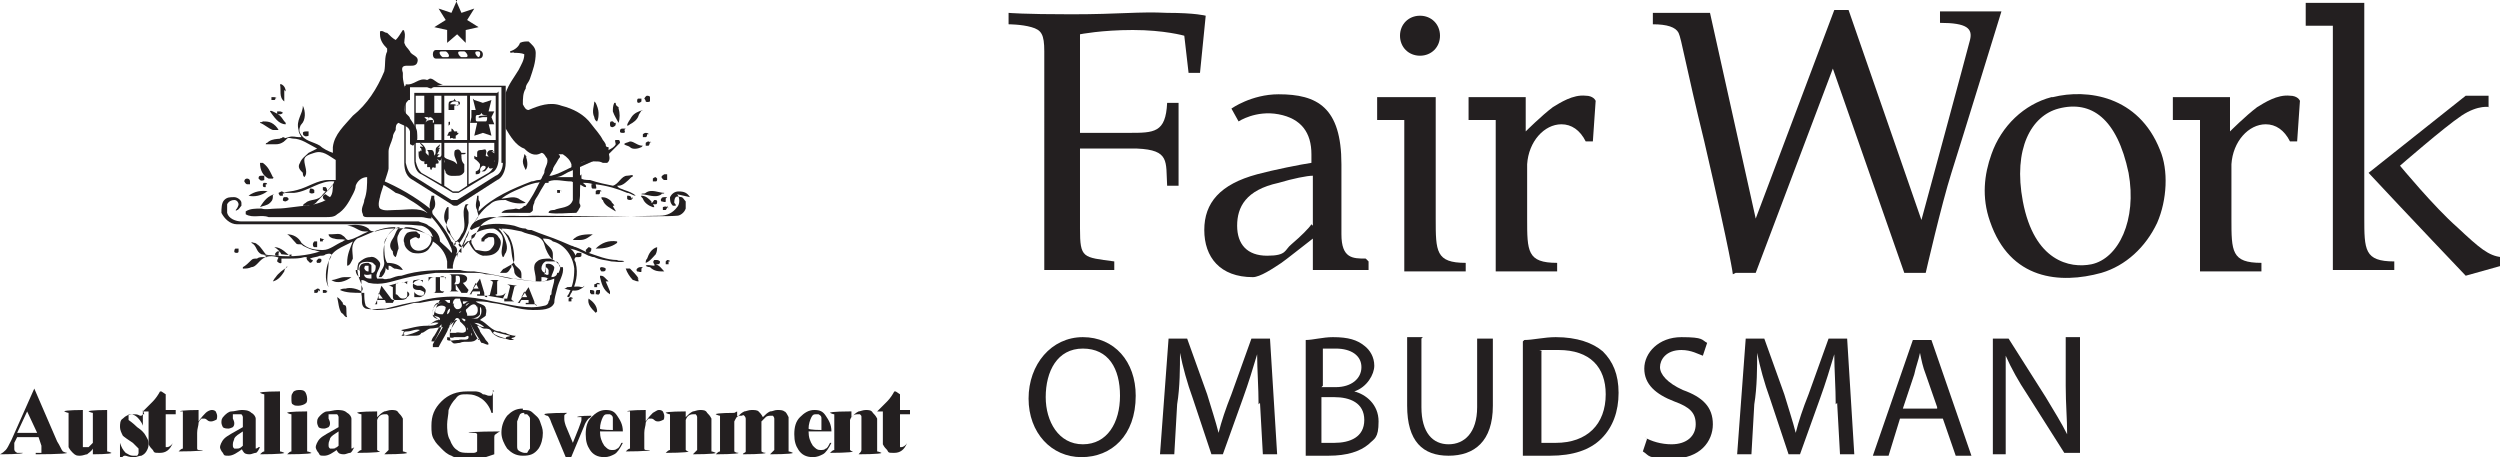 <svg xmlns="http://www.w3.org/2000/svg" id="Layer_1" data-name="Layer 1" viewBox="0 0 175 32"><defs><style>      .cls-1 {        fill: #231f20;        stroke-width: 0px;      }    </style></defs><path class="cls-1" d="M2.6,30.3l-.7-1.5-.7,1.5h1.4ZM2.8,30.6h-1.6l-.2.4c0,.1,0,.3,0,.4s0,.2.2.3c0,0,.2,0,.4,0h0c0,.1-1.5.1-1.5.1H0c.2-.1.3-.2.4-.3.1-.1.2-.3.4-.7l1.6-3.6h0l1.6,3.7c.2.3.3.6.4.7,0,0,.2.1.3.1h0c0,.1-2.2.1-2.2.1h0c0-.1,0-.1,0-.1.2,0,.3,0,.4,0,0,0,0,0,0-.2s0,0,0-.1c0,0,0-.1,0-.2l-.2-.6h0Z"></path><path class="cls-1" d="M7.5,28.8v2.4c0,.2,0,.4,0,.4,0,0,.1,0,.3.1h0c0,.1-1.3.1-1.3.1v-.4c-.1.2-.3.3-.4.4-.1,0-.3.1-.5.1s-.3,0-.5-.2c-.1-.1-.2-.2-.3-.4,0-.1,0-.4,0-.8v-1.2c0-.2,0-.4,0-.4s-.1,0-.3-.1h0c0-.1,1.3-.1,1.3-.1v2.1c0,.2,0,.4,0,.4s0,.1,0,.1c0,0,0,0,.2,0s.2,0,.2,0c0,0,.2-.2.3-.3v-1.7c0-.2,0-.4,0-.4,0,0-.1,0-.3-.1h0c0-.1,1.3-.1,1.3-.1h0Z"></path><path class="cls-1" d="M10,28.7v1.1c0,0,0,0,0,0-.1-.3-.3-.5-.4-.6-.1-.1-.3-.2-.4-.2s-.2,0-.2,0,0,.1,0,.2,0,.1,0,.2c0,0,.3.2.6.5.3.2.5.4.6.6.1.2.2.3.2.5s0,.3-.1.5-.2.3-.4.4c-.2,0-.3.1-.5.1s-.3,0-.6-.1c0,0-.1,0-.1,0,0,0-.1,0-.2.2h-.1v-1.1c0,0,0,0,0,0,.1.3.2.5.4.7.2.1.3.2.5.2s.2,0,.3,0c0,0,.1-.1.1-.2s0-.2,0-.3c0,0-.2-.2-.4-.4-.3-.2-.6-.4-.7-.5-.1-.2-.2-.4-.2-.6s0-.5.2-.6c.2-.2.4-.3.7-.3s.3,0,.5.1c0,0,.1,0,.1,0s0,0,0,0c0,0,0,0,.1-.1h.1Z"></path><path class="cls-1" d="M11.6,27.6v1.1h.7v.3h-.7v1.9c0,.2,0,.3,0,.3,0,0,0,0,0,.1,0,0,0,0,.1,0,.1,0,.3-.1.4-.3h0c-.2.5-.5.7-.9.7s-.4,0-.5-.2c-.1-.1-.2-.2-.3-.4,0,0,0-.3,0-.6v-1.7h-.4c.3-.3.5-.5.7-.7.2-.2.4-.5.5-.7h.1,0Z"></path><path class="cls-1" d="M13.9,28.8v.7c.2-.3.4-.5.5-.6s.3-.2.4-.2.2,0,.3.1c0,0,.1.2.1.3,0,.1,0,.3-.1.3,0,0-.2.1-.3.1s-.2,0-.3-.1c0,0-.1-.1-.2-.1,0,0,0,0,0,0,0,0-.1,0-.2,0,0,0-.2.2-.2.3,0,.2-.1.4-.1.7v.9c0,.1,0,.2,0,.2,0,0,0,.1.1.1,0,0,.1,0,.3,0h0c0,.1-1.7.1-1.7.1h0c.1-.1.2-.2.3-.2,0,0,0-.2,0-.5v-1.7c0-.2,0-.3,0-.3,0,0,0-.1,0-.1s-.1,0-.2,0h0c0-.1,1.3-.1,1.3-.1h0Z"></path><path class="cls-1" d="M17,31.2v-1c-.3.2-.5.3-.6.5,0,.1-.1.2-.1.4s0,.2.1.3c0,0,.1,0,.2,0s.2,0,.4-.2ZM17,31.4c-.4.3-.7.5-1,.5s-.3,0-.4-.2c-.1-.1-.2-.3-.2-.4s.1-.4.3-.6c.2-.2.6-.4,1.3-.8v-.3c0-.2,0-.4,0-.4,0,0,0-.1-.1-.2,0,0-.1,0-.2,0-.1,0-.3,0-.4,0,0,0,0,0,0,.1s0,.1,0,.2c0,0,.1.2.1.3,0,.1,0,.2-.1.3,0,0-.2.1-.3.1s-.3,0-.4-.1c0,0-.1-.2-.1-.3,0-.2,0-.3.2-.5.1-.1.3-.3.5-.3.2,0,.5-.1.7-.1s.5,0,.7.2c.2.1.3.3.3.4,0,0,0,.3,0,.6v1.2c0,.1,0,.2,0,.3,0,0,0,0,0,0,0,0,0,0,0,0,0,0,.1,0,.2-.1h.1c-.1.2-.2.4-.3.4-.1,0-.3.1-.4.1s-.3,0-.4-.1c0,0-.2-.2-.2-.4h0Z"></path><path class="cls-1" d="M19.6,27.4v3.8c0,.2,0,.4,0,.4,0,0,.1,0,.3.1h0c0,.1-1.7.1-1.7.1h0c.1-.1.2-.2.3-.2,0,0,0-.2,0-.4v-3.2c0-.2,0-.4,0-.4,0,0-.1,0-.3-.1h0c0-.1,1.3-.1,1.3-.1h0Z"></path><path class="cls-1" d="M21.5,28.8v2.4c0,.2,0,.4,0,.4,0,0,.1,0,.3.1h0c0,.1-1.7.1-1.7.1h0c.1-.1.2-.2.3-.2,0,0,0-.2,0-.4v-1.8c0-.2,0-.4,0-.4,0,0-.1,0-.3-.1h0c0-.1,1.3-.1,1.3-.1h0ZM21,27.3c.1,0,.3,0,.4.2,0,0,.1.2.1.4s0,.3-.2.4c0,0-.2.1-.4.1s-.3,0-.4-.1c-.1,0-.1-.2-.1-.4s0-.3.1-.4c0-.1.2-.2.4-.2h0Z"></path><path class="cls-1" d="M23.7,31.2v-1c-.3.2-.5.3-.6.5,0,.1-.1.2-.1.4s0,.2.1.3c0,0,.1,0,.2,0s.2,0,.4-.2h0ZM23.7,31.4c-.4.3-.7.5-1,.5s-.3,0-.4-.2c-.1-.1-.2-.3-.2-.4s.1-.4.3-.6c.2-.2.6-.4,1.3-.8v-.3c0-.2,0-.4,0-.4,0,0,0-.1-.1-.2,0,0-.1,0-.2,0-.1,0-.3,0-.4,0,0,0,0,0,0,.1s0,.1,0,.2c0,0,.1.2.1.3s0,.2-.1.3c0,0-.2.1-.3.1s-.3,0-.4-.1c0,0-.1-.2-.1-.3,0-.2,0-.3.2-.5.1-.1.3-.3.5-.3.2,0,.5-.1.7-.1s.5,0,.7.2c.2.1.3.3.3.4,0,0,0,.3,0,.6v1.2c0,.1,0,.2,0,.3,0,0,0,0,0,0,0,0,0,0,0,0,0,0,.1,0,.2-.1h0c-.1.2-.2.4-.3.4-.1,0-.3.1-.4.1s-.3,0-.4-.1c0,0-.2-.2-.2-.4h0Z"></path><path class="cls-1" d="M26.4,28.8v.4c.2-.2.3-.3.5-.4.1,0,.3-.1.5-.1s.4,0,.5.2c.1.1.2.2.3.4,0,.1,0,.4,0,.7v1.2c0,.2,0,.4,0,.4,0,0,.1,0,.3.1h0c0,.1-1.6.1-1.6.1h0c.1-.1.2-.2.3-.3,0,0,0-.2,0-.4v-1.4c0-.3,0-.4,0-.5s0-.1-.1-.2c0,0,0,0-.2,0-.2,0-.4.1-.5.4v1.7c0,.2,0,.4,0,.4,0,0,.1.1.2.1h0c0,.1-1.6.1-1.6.1h0c.1-.1.2-.2.3-.2,0,0,0-.2,0-.4v-1.7c0-.2,0-.4,0-.4,0,0-.1,0-.3-.1h0c0-.1,1.3-.1,1.3-.1h0Z"></path><path class="cls-1" d="M34.5,27.3v1.6h-.1c-.1-.4-.4-.8-.7-1-.3-.2-.6-.3-1-.3s-.6,0-.8.3c-.2.2-.4.5-.5.8,0,.3-.1.7-.1,1s0,.8.2,1.1c.1.3.3.6.5.7.2.2.5.2.8.2s.2,0,.3,0,.2,0,.3-.1v-.9c0-.2,0-.3,0-.3,0,0,0-.1-.2-.1,0,0-.2,0-.3,0h-.1c0-.1,2.2-.1,2.2-.1h0c-.2.1-.3.2-.3.2,0,0-.1,0-.1.2,0,0,0,.1,0,.3v.9c-.3.1-.6.2-.9.3-.3,0-.6,0-1,0s-.8,0-1.1-.2c-.3-.1-.5-.3-.7-.5-.2-.2-.4-.4-.5-.6-.2-.3-.2-.6-.2-1,0-.7.2-1.2.7-1.7.5-.5,1.1-.7,1.8-.7s.4,0,.6,0c0,0,.3,0,.5.2.2,0,.3.1.4.1,0,0,.1,0,.2,0,0,0,.1-.1.1-.3h.1,0Z"></path><path class="cls-1" d="M36.7,28.9c-.1,0-.2,0-.3.1,0,0-.1.2-.2.5,0,.2,0,.6,0,1s0,.5,0,.7c0,.2,0,.3.2.4,0,0,.2.1.3.1s.2,0,.2,0c0,0,.1-.2.2-.3,0-.2,0-.6,0-1.3s0-.6,0-.8c0-.1-.1-.2-.2-.3,0,0-.1,0-.2,0ZM36.6,28.7c.3,0,.5,0,.7.2s.4.3.5.6c.1.3.2.5.2.8,0,.4-.1.8-.3,1.1-.3.4-.6.5-1.1.5s-.8-.2-1.1-.5c-.2-.3-.4-.7-.4-1.1s.1-.8.4-1.2c.3-.3.6-.5,1.1-.5h0Z"></path><path class="cls-1" d="M39.6,32l-1-2.4c-.1-.3-.2-.5-.3-.5,0,0-.1,0-.2-.1h0c0-.1,1.6-.1,1.6-.1h0c-.1.1-.2.1-.2.2,0,0,0,.1,0,.2s0,.2.1.5l.5,1.2.4-1c.1-.3.2-.5.2-.6s0-.1,0-.2c0,0-.1,0-.3,0h0c0-.1,1-.1,1-.1h0c0,.1-.2.2-.2.2s-.2.2-.3.5l-1,2.4s-.2,0-.2,0Z"></path><path class="cls-1" d="M42.9,30c0-.4,0-.6,0-.7,0-.1,0-.2-.2-.3,0,0-.1,0-.2,0-.1,0-.2,0-.3.2-.1.2-.2.5-.2.8h0c0,.1.9.1.9.1h0ZM43.7,30.2h-1.7c0,.4.1.7.3,1,.2.2.3.3.5.3s.3,0,.4-.1c.1,0,.2-.2.3-.4h.1c-.2.4-.4.7-.6.8-.2.1-.4.2-.7.2-.5,0-.8-.2-1-.5-.2-.3-.3-.6-.3-1.1s.1-.9.4-1.2c.3-.3.6-.5,1-.5s.6.1.8.4c.2.3.4.6.4,1.1h0Z"></path><path class="cls-1" d="M45.2,28.8v.7c.2-.3.4-.5.5-.6.2-.1.3-.2.4-.2s.2,0,.3.1c0,0,.1.2.1.3s0,.3-.1.3c0,0-.2.1-.3.1s-.2,0-.3-.1c0,0-.1-.1-.2-.1,0,0,0,0,0,0,0,0-.1,0-.2,0,0,0-.2.2-.2.3,0,.2-.1.4-.1.7v.9c0,.1,0,.2,0,.2,0,0,0,.1.1.1,0,0,.1,0,.3,0h0c0,.1-1.7.1-1.7.1h0c.1-.1.2-.2.3-.2,0,0,0-.2,0-.5v-1.7c0-.2,0-.3,0-.3,0,0,0-.1,0-.1,0,0-.1,0-.2,0h0c0-.1,1.3-.1,1.3-.1h0Z"></path><path class="cls-1" d="M48,28.8v.4c.2-.2.3-.3.5-.4.1,0,.3-.1.5-.1s.4,0,.5.2c.1.1.2.2.3.4,0,.1,0,.4,0,.7v1.2c0,.2,0,.4,0,.4,0,0,.1,0,.3.1h0c0,.1-1.6.1-1.6.1h0c.1-.1.2-.2.3-.3,0,0,0-.2,0-.4v-1.4c0-.3,0-.4,0-.5,0,0,0-.1-.1-.2,0,0,0,0-.2,0-.2,0-.4.1-.5.4v1.7c0,.2,0,.4,0,.4,0,0,.1.1.2.1h0c0,.1-1.6.1-1.6.1h0c.1-.1.2-.2.3-.2,0,0,0-.2,0-.4v-1.7c0-.2,0-.4,0-.4,0,0-.1,0-.3-.1h0c0-.1,1.3-.1,1.3-.1h0Z"></path><path class="cls-1" d="M51.6,28.8v.4c.2-.2.3-.3.5-.4.1,0,.3-.1.5-.1s.4,0,.5.1.2.2.3.4c.2-.2.3-.3.5-.4.2,0,.3-.1.5-.1s.4,0,.5.1c.1,0,.2.2.3.4,0,.1,0,.4,0,.7v1.3c0,.2,0,.4,0,.4,0,0,.1,0,.3.1h0c0,.1-1.6.1-1.6.1h0c.1-.1.2-.2.3-.3,0,0,0-.2,0-.4v-1.3c0-.3,0-.5,0-.5,0,0,0-.1-.1-.2,0,0-.1,0-.2,0,0,0-.2,0-.3.1,0,0-.2.2-.3.3v1.7c0,.2,0,.4,0,.4,0,0,.1.1.3.1h0c0,.1-1.6.1-1.6.1h0c0-.1.2-.1.2-.2,0,0,0,0,0-.1,0,0,0-.2,0-.4v-1.3c0-.3,0-.5,0-.5s0-.1-.1-.2-.1,0-.2,0c0,0-.2,0-.2,0-.1,0-.2.2-.3.4v1.7c0,.2,0,.4,0,.4,0,0,.1.1.3.1h0c0,.1-1.6.1-1.6.1h0c.1-.1.2-.2.3-.2,0,0,0-.2,0-.4v-1.7c0-.2,0-.4,0-.4s-.1,0-.3-.1h0c0-.1,1.3-.1,1.3-.1h0Z"></path><path class="cls-1" d="M57.5,30c0-.4,0-.6,0-.7,0-.1,0-.2-.2-.3,0,0-.1,0-.2,0-.1,0-.2,0-.3.2-.1.2-.2.5-.2.8h0c0,.1.9.1.9.1h0ZM58.3,30.2h-1.7c0,.4.1.7.3,1,.2.2.3.3.5.3s.3,0,.4-.1c.1,0,.2-.2.3-.4h.1c-.2.4-.4.7-.6.8-.2.1-.4.2-.7.2-.5,0-.8-.2-1-.5-.2-.3-.3-.6-.3-1.1s.1-.9.4-1.2c.3-.3.6-.5,1-.5s.6.1.8.4c.2.3.4.6.4,1.1h0Z"></path><path class="cls-1" d="M59.6,28.8v.4c.2-.2.3-.3.5-.4.1,0,.3-.1.5-.1s.4,0,.5.2c.1.1.2.2.3.4,0,.1,0,.4,0,.7v1.2c0,.2,0,.4,0,.4,0,0,.1,0,.3.1h0c0,.1-1.6.1-1.6.1h0c.1-.1.2-.2.2-.3,0,0,0-.2,0-.4v-1.4c0-.3,0-.4,0-.5s0-.1-.1-.2c0,0,0,0-.2,0-.2,0-.4.1-.5.4v1.7c0,.2,0,.4,0,.4,0,0,.1.1.2.1h0c0,.1-1.6.1-1.6.1h0c.1-.1.2-.2.3-.2,0,0,0-.2,0-.4v-1.7c0-.2,0-.4,0-.4,0,0-.1,0-.3-.1h0c0-.1,1.3-.1,1.3-.1h0Z"></path><path class="cls-1" d="M63,27.6v1.1h.7v.3h-.7v1.9c0,.2,0,.3,0,.3,0,0,0,0,0,.1,0,0,0,0,.1,0,.1,0,.3-.1.4-.3h0c-.2.5-.5.7-.9.7s-.4,0-.5-.2c-.1-.1-.2-.2-.3-.4,0,0,0-.3,0-.6v-1.7h-.4c.3-.3.5-.5.7-.7s.4-.5.5-.7h.1Z"></path><path class="cls-1" d="M32.9,9.8v-3.1h1.8v3.1h-1.8ZM34.6,11.3c0,.3-.1.6-.4.8l-1.4.8v-2.9h1.8v1.3h0ZM31.1,9.8v-3.1h1.6v3.1h-1.6ZM32.7,13l-.6.4h0s-.1,0-.2,0-.1,0-.2,0l-.6-.4v-3h1.6v3h0ZM30.4,9.8v-1.1h.5v1.1h-.5ZM30.9,12.9l-1.4-.8c-.2-.2-.3-.4-.4-.8v-1.3h1.8v2.9ZM29.1,7.9v-1.2h.6v1.2h-.6ZM29.9,7.1h0c0,0,0-.2,0-.2h0s0,0,0,0h0c0,0,0,0,0,0h0c0,0,0,.2,0,.2h0c0,.1,0,0,0,0h0c0,0,0,0,0,0h0s0,0,0,0ZM30.3,8.4s0,0,0,0c0,0,0,0-.1,0,0,0,0,0,0,0s0,0,0,0c-.4,0-.4.2-.4.2,0,0,0-.2.1-.2,0,0-.1-.1-.2-.2,0,0,0,0,.1,0,0,0,0,0,.1,0,.2,0,.1.2.1.2s0-.2.1-.2c.2,0,.4.4.2.4s0,0,0,0h0ZM29.9,9.3h0s0,0,0,0h0c0,0,0,0,0,0h0c0,0,0,.2,0,.2h0c0,.1,0,0,0,0h0c0,0,0,0,0,0h0s0,0,0,0h0c0,0,0,0,0,0ZM29.2,8.1h0s0,0,0,0h0c0,0,0,0,0,0h0c0,0,0,.2,0,.2h0c0,.1,0,0,0,0h0c0,0,0,0,0,0h0s0,0,0,0c0,0,0,0,0,0ZM29.1,9.8v-1.1h.6v1.1h-.6ZM30.6,8.3h0c0,0,0-.2,0-.2h0s0,0,0,0h0c0,0,0,0,0,0h0c0,0,0,.2,0,.2h0c0,.1,0,0,0,0h0c0,0,0,0,0,0h0s0,0,0,0ZM30.4,7.9v-1.2h.5v1.2h-.5ZM34.8,6.5h0s-5.8,0-5.8,0v4.7c0,.5.2.9.5,1l2.2,1.3c0,0,.1,0,.2,0s.1,0,.2,0l2.3-1.4c.3-.1.5-.5.5-1v-4.7s0,0,0,0Z"></path><path class="cls-1" d="M30.8,11s-.2,0-.2,0c0,0,.1-.2.2-.2,0,0-.1,0-.2,0,.3-.5.1-.3,0-.2.3-.3.2-.3,0-.2.2-.1.2-.3.2-.3-.2.2-.3.2-.3.4s0,.3-.1.4c0,0,0-.4-.2-.4s-.2,0-.3,0c0,0,.1.1.1.2s0,.2,0,.2-.2-.2-.2-.2,0,0,0-.2c0-.2-.3-.5-.4-.5,0,.1.2.2.2.3,0,0-.2-.1-.2,0s.1,0,.1.2-.1,0-.1,0,0,0,0,.1c0,0,0,0-.1,0,0,0,0,0,0,0,0,0,0,0,0,.2,0,.4.2.5.4.5s.1,0,.1-.1c0,0,0,0,0,0s-.1,0-.1.2.2,0,.2.1,0,.2,0,.2.2,0,.2,0c0,0,0,.2.1.2,0,0,0-.1.1-.2,0,0,.2.1.2,0,0-.2,0-.1,0-.2s.2,0,.2-.1c0,0,0,0,0-.1,0,0-.2-.3,0-.1.2.2.3-.4.3-.4h0Z"></path><path class="cls-1" d="M19.9,6.3c0,.2,0,.6,0,.8,0,0,0,0,0,0-.4-.3-.2-.8-.3-1.2,0,0,0,0,.1,0,.2.1.3.3.3.5h0Z"></path><path class="cls-1" d="M19.3,6.8c0,0,0,.2-.1.2,0,0-.2,0-.2,0,0,0,0-.1,0-.2,0,0,.1,0,.2,0,0,0,.1,0,.2.1Z"></path><path class="cls-1" d="M45.5,6.9c0,0,0,.1,0,.2,0,0-.2.1-.3,0,0,0,0-.1-.1-.2,0,0,.1-.2.2-.2,0,0,.2,0,.2.1h0Z"></path><path class="cls-1" d="M44.9,6.9c0,0,0,.1,0,.2,0,0-.1.1-.2.1,0,0-.1,0-.1-.1,0-.1,0-.2.1-.2,0,0,.1,0,.2,0h0Z"></path><path class="cls-1" d="M41.7,7.2c.1.2.2.5.2.7,0,.2,0,.4-.1.6-.1,0-.2-.2-.2-.3-.2-.4,0-.8,0-1.1,0,0,0,0,.1.1h0Z"></path><path class="cls-1" d="M43.3,7.6c.1.3.1.7,0,1h0c-.1-.2-.3-.5-.4-.8,0-.2,0-.4.1-.6,0,0,.1,0,.1,0,0,.1,0,.2.2.3h0Z"></path><path class="cls-1" d="M19.8,7.8c0,0,0,.2-.2.2,0,0-.1,0-.2,0,0,0,0-.2,0-.2,0,0,.1,0,.2,0,0,0,.2,0,.2.2h0Z"></path><path class="cls-1" d="M44.9,7.7c0,.1-.2.3-.2.4-.1.3-.4.5-.6.6,0,0-.1.1-.2.1,0-.2.2-.4.3-.6.2-.3.5-.4.8-.5h0Z"></path><path class="cls-1" d="M19.6,8.1c.2.2.2.3.4.5,0,0,0,.1,0,.1-.5,0-.8-.5-1.1-.9,0-.1.2,0,.2,0,.2.1.4.2.5.3h0Z"></path><path class="cls-1" d="M43.1,8.6c0,.2,0,.2-.2.3-.1,0-.2,0-.2-.2,0-.1,0-.2.1-.2,0,0,0,0,.1,0,0,0,0,0,.1.1Z"></path><path class="cls-1" d="M19,8.6c.2.1.4.3.5.5-.1,0-.3,0-.4,0-.3-.1-.6-.4-.9-.5,0-.1.1,0,.2-.1.2,0,.4,0,.6.1h0Z"></path><path class="cls-1" d="M29.9,5.6c-.6-.2-.9.4-1.5.3,0,0,0,.1,0,.2,0,0,0,0-.1,0,0-.2-.1-.5-.1-.7,0-.1,0-.2,0-.3-.3-.9.8-.2,1-.7.2-.5-.4-.5-.5-.8h0c-.2-.3-.3-.3-.4-.6,0-.3.1-.5,0-.8,0,0,0-.1-.1-.1-.2.3-.3.5-.5.7-.2-.1-.4-.3-.6-.5-.2,0-.3-.2-.5-.1,0,0,0,.1,0,.2,0,.4.2.7.5,1v.2c-.2.4-.1.9-.2,1.4-.5,1.2-1.2,2.3-2.2,3.1-.6.7-1.3,1.3-1.4,2.2,0,.1,0,.3,0,.4-.3-.1-.7-.3-.9-.5-.5-.3-1.1-.3-1.4-.9-.1-.2,0-.5.1-.6.3-.3.3-.9.1-1.3,0,0,0,0,0,0,0,.6-.5,1-.3,1.7,0,.2.1.3.2.5,0,0-.2,0-.2,0-.2,0-.4-.1-.7,0-.5.2-1.1,0-1.5.4,0,0-.1,0-.1.1.2,0,.4,0,.7,0,.4,0,.6-.2.8-.4h0c.1-.1.3,0,.4,0,.6,0,1.1.4,1.7.7h0c-.2.1-.4.2-.6.3-.2.2-.5.4-.6.7-.2.3,0,.5.2.7,0,.1,0,.2.1.3.3-.3,0-.8,0-1.2,0-.3.4-.4.7-.5.6-.2,1,.2,1.5.5,0,.5,0,.9,0,1.4-.1,0-.3,0-.5,0-.8,0-1.4.5-2.2.7-.3.1-.7.1-1,.2.3,0,.5,0,.8,0,1-.1,1.8-.9,2.8-.8h0c-.1.3-.3.5-.5.7,0-.1,0-.2-.1-.3,0,0-.2,0-.2,0,0,0,0,.1,0,.2,0,0,.1.1.2.1,0,0-.1.1-.2.2-.3.5-.9.3-1.2.6,0,0-.2.1-.2.2.4,0,.8,0,1-.3.4-.4.8-.8,1.1-1.2,0,.3,0,.7-.2.9,0,0-.2-.1-.3-.2-.1,0-.2.1-.2.2,0,0,0,.2.2.2-.3.2-.8.3-1.2.4-.7,0-1.5.2-2.2.2-.4,0-.8.1-1.1,0-.4,0-.8,0-1.1.2,0,0,0,.1,0,.2.5.3,1.1,0,1.6.2h4c.3,0,.6,0,.8-.2.5-.3.8-.8,1.1-1.4.1-.2.2-.4.2-.6.1-.3.4-.6.8-.6,0,.5,0,1.1-.2,1.6,0,.3-.3.6-.1,1,0,.2.2.2.3.2,1.2,0,2.5,0,3.8,0,.2,0,.4.1.7.1,0,0,0,0,0-.1,0-.1-.1-.3-.2-.3,0,0-.1,0-.1,0-.6-.4-1.4-.2-2.2-.2-.4,0-.8.1-1.1-.1-.2-.2,0-.8,0-.8,0-.2.6-1.8.6-2,0-.2,0-.3,0-.5,0-.2,0-.5,0-.7,0-.3.2-.6.3-1,0-.2.1-.3.2-.5,0-.2,0-.4.2-.5.3.2.7.2.8.6v.9c.1,0,.2.2.3,0,.3-.2.2-.6.2-.8,0-.3-.2-.5-.3-.7,0,0-.2-.3-.2-.3,0-.2-.5-.4-.4-.7,0-.2.1-.4.3-.6,0,0,0,0,0,0h.1c0,0,0-.9,0-.9.3,0,.8,0,1.2,0,0,0,.2.1.3.1h0c0-.1.8-.3.8-.3-.4,0-.6-.4-.9-.4h0Z"></path><path class="cls-1" d="M43.7,9.1c0,0,.1.1,0,.2,0,0,0,0-.1,0-.1,0-.2,0-.2-.1,0-.1,0-.2.2-.2,0,0,.1,0,.2,0Z"></path><path class="cls-1" d="M21.6,9.3s0,.1,0,.2c0,0-.2.1-.3,0,0,0-.1,0-.1-.2,0,0,0-.1.2-.1,0,0,.1,0,.2,0h0Z"></path><path class="cls-1" d="M45.3,9.4c0,0,0,.2-.1.2,0,0-.2,0-.2,0,0,0,0-.1,0-.2,0,0,.1-.1.2-.1,0,0,.2,0,.2.1h0Z"></path><path class="cls-1" d="M19.9,9.7c0,.1,0,.2-.1.2,0,0-.1,0-.2,0,0,0,0-.1,0-.2,0,0,.1,0,.2-.1,0,0,.1,0,.2.1h0Z"></path><path class="cls-1" d="M45.5,9.9c0,0,0,.2-.1.3,0,0-.2,0-.2,0,0,0,0-.1,0-.2,0,0,.1-.1.2-.1,0,0,0,0,.2.1h0Z"></path><path class="cls-1" d="M44.9,10.3s0,0,0,0c-.2.1-.6.2-.8,0-.1-.1-.3-.1-.4-.2,0-.1.2-.1.4-.2.3,0,.5.3.9.3h0Z"></path><path class="cls-1" d="M32.6,10.7c0,.2-.4,0-.3.2,0,.2,0,.4.2.6,0,.1,0,.4,0,.5,0,.1-.2.3-.4.3-.3,0-.7.1-.9-.2,0-.2-.2-.3-.2-.5,0,0,0,0,0,0,0,0,0-.1,0-.2.3,0-.1-.4.1-.4.2.2.6.2.8.4,0,0,0,0,.1.1,0-.2-.2-.5-.2-.7,0-.1,0-.3.1-.3.2-.1.3,0,.4.2h0Z"></path><path class="cls-1" d="M36.8,10.9c.1.3.2.7,0,1h0c-.1-.2-.2-.4-.2-.6,0-.2.1-.3.1-.5.1,0,.1.2.2.2h0Z"></path><path class="cls-1" d="M18.4,11.4c.4.3.5.6.7,1,0,0,.1,0,0,.1,0,0-.2,0-.3,0-.4-.2-.6-.6-.6-1.1,0,0,0,0,.1,0h0Z"></path><path class="cls-1" d="M40.6,12.3c0-.2,0-.4,0-.6,0,0,0-.1,0-.2.2-.3.7-.2,1.1-.2.2,0,.3,0,.5.1,0,0,.2,0,.3,0,.3-.2.1-.6.1-.8v-.3c-.2,0-.2-.1-.2-.2,0,0-.1-.2-.2-.3-.2-.4-.5-.7-.8-1.1-.5-.7-1.3-1.1-2.1-1.3-.8-.3-1.6,0-2.3.3-.2,0-.3-.2-.4-.4,0-.4,0-.8.2-1.1,0-.3.2-.4.3-.7.2-.6.4-1.1.4-1.8,0-.4-.3-.6-.5-.8-.2,0-.4,0-.6.1-.1.3-.4.5-.7.6,0,.2.2,0,.3.1.2,0,.5,0,.7.1,0,.4-.2.7-.4,1.1-.3.5-.7,1-.9,1.6h0s0,2.5,0,2.5c.3.5.7,1.2,1.3,1.4.3.3.7.6,1.2.3.2,0,.3.3.4.4.1.4-.2.6-.2,1l-.3.6c-.3.6-.6,1.2-1,1.7-.2,0-.2.2-.4.2,0,.1-.2,0-.3,0-.3.1-.8,0-1,.3,0,0,0,0,0,0,.6,0,1.3,0,2,0,0,0,.2-.1.2-.2,0-.2,0-.3.1-.5,0-.2.2-.4.3-.6.2-.4.5-.8.7-1.2l.3-.5c0-.2.2-.4.3-.6,0,0,.1-.2.2-.3,0-.1,0-.1-.1-.2,0,0,.2,0,.3,0,.3.2.5.4.6.7v.3c0,0,.1.1.1.1v.3s0,.3,0,.3c0,.5,0,1,0,1.5-.2.6-.9.5-1.3.7-.1,0-.4,0-.4.2.6.1,1.3,0,1.9,0,.1,0,.1-.1.2-.2,0-.1.2-.2.1-.4-.1-.1,0-.4,0-.6,0,0,0-.1,0-.2,0-.3,0-.7.1-.9v-.4s0,0,0,0Z"></path><path class="cls-1" d="M18.5,12.4s0,.1,0,.2c0,0-.2.1-.3,0,0,0,0,0-.1-.1,0-.1,0-.2.2-.2,0,0,.1,0,.2,0h0Z"></path><path class="cls-1" d="M46,12.5c0,.1,0,.2-.1.2,0,0-.1,0-.2,0,0,0,0,0,0-.2,0,0,.1-.1.2-.1,0,0,0,0,.1.1h0Z"></path><path class="cls-1" d="M46.7,12.4c0,0,0,.2,0,.2,0,0-.1,0-.2,0,0,0-.1,0-.2-.2,0,0,0-.1.2-.2.1,0,.1,0,.2,0h0Z"></path><path class="cls-1" d="M17.5,12.7c0,0,0,.1,0,.2,0,0-.1,0-.2,0,0,0-.1,0-.2-.2,0,0,0-.2.2-.2,0,0,.2,0,.2.2h0Z"></path><path class="cls-1" d="M18.6,12.9c0,0,0,.1,0,.2,0,0,0,0-.1,0,0,0-.1,0-.1-.1,0-.1,0-.2.1-.2.1,0,.2,0,.2.1Z"></path><path class="cls-1" d="M39.2,13.3c0,0,0,.1,0,.2,0,0-.2,0-.2,0,0,0,0-.1,0-.2,0,0,0,0,.1,0,0,0,.2,0,.2.1h0Z"></path><path class="cls-1" d="M22,13.3c0,0,0,.1,0,.2,0,0-.2.1-.3,0-.1,0,0-.2,0-.3,0,0,0,0,.1,0,0,0,.1,0,.2.1h0Z"></path><path class="cls-1" d="M42,13.4c0,.1,0,.2-.1.2,0,0-.2,0-.2,0,0,0,0,0,0-.2,0,0,0-.1.2-.1,0,0,.2,0,.2.1h0Z"></path><path class="cls-1" d="M46.5,13.5c0,.1-.2,0-.2.1-.4.3-1,0-1.4,0,0-.1.2,0,.3-.1.4-.3.9,0,1.3,0h0s0,0,0,0Z"></path><path class="cls-1" d="M18.7,13.4h0c-.4.3-.9.4-1.3.3h0c.4-.3.9-.4,1.4-.3,0,0,0,0,0,0Z"></path><path class="cls-1" d="M19.8,13.5c0,0,0,.1,0,.2,0,0-.1,0-.2,0,0,0-.1-.1-.1-.2,0,0,0,0,.2-.1,0,0,.2,0,.2.2h0Z"></path><path class="cls-1" d="M44.3,13.8c0,0,0,.2-.2.2,0,0-.2,0-.2-.1,0,0,0-.1,0-.2,0,0,0,0,.1,0,0,0,.2,0,.2.2h0Z"></path><path class="cls-1" d="M19.1,13.6c0,0,0,.1,0,.2,0,.2-.1.3-.2.4-.2.2-.5.2-.7.3h0c.3-.5.6-.8,1-.9,0,0,0,0,0,0Z"></path><path class="cls-1" d="M20.2,13.9s0,0,0,0c0,.1,0,.1-.2.2,0,0-.2,0-.2-.1,0,0,0-.2.1-.2,0,0,.2,0,.2,0Z"></path><path class="cls-1" d="M45.6,14.2c.1,0,.1-.1.2-.2.1,0,.2,0,.2.1,0,.1,0,.2-.1.2,0,0-.2,0-.2,0,0,0,.1.1.1.2,0,0,0,0-.1,0-.3-.1-.6-.3-.7-.6,0,0-.2-.2-.1-.2.3,0,.5.2.7.4h0Z"></path><path class="cls-1" d="M46.6,13.9c0,0,0,.1,0,.2,0,.1-.2,0-.3,0,0,0-.1-.1,0-.2,0,0,0-.1.2-.1,0,0,.2,0,.2,0Z"></path><path class="cls-1" d="M42.9,14.4c0,.1.2.3.2.4,0,0,0,0,0,0-.3-.2-.8-.4-.9-.8,0,0-.1,0-.1-.2.3,0,.5.1.7.3,0,.1.2.2.2.3h0Z"></path><path class="cls-1" d="M46.7,14.4c0,.1,0,.2-.1.3-.1,0-.2,0-.2,0,0,0,0-.1,0-.2,0,0,.2-.1.3,0,0,0,0,0,.1.1h0Z"></path><path class="cls-1" d="M41.5,16.4c-.3.2-.5.4-.9.4h-.5s0,0,0,0c.3-.4.9-.4,1.5-.4h0c0,0,0,0,0,0Z"></path><path class="cls-1" d="M22.6,16.8c0,0,0,0,0,.1,0,0-.1,0-.2,0,0,0,0-.1,0-.2s0,0,.1,0c0,0,.1,0,.2.1h0Z"></path><path class="cls-1" d="M18.7,17.8c-.1.1-.3,0-.4,0-.4-.2-.3-.6-.7-.8,0-.1.1,0,.2,0,0,0,.1,0,.2.1.3.2.4.5.7.8Z"></path><path class="cls-1" d="M32.1,17.6c0,.1-.1.2-.1.4h0c0-.1-.1-.2,0-.4,0-.1,0-.3-.2-.4,0-.2,0-.2.2-.3.1,0,.2.2.3.3,0,.2,0,.3,0,.5h0ZM48.3,13.8c-.2-.3-.4-.4-.8-.4-.3,0-.5.2-.6.4,0,.2,0,.4.2.6,0,0,.2,0,.2,0,0-.1,0-.1-.1-.2,0-.1,0-.3.1-.4.1-.1.3,0,.4,0,.1,0,.2.2.3.3,0,.2,0,.4,0,.5-.1.3-.4.5-.6.5-.8.1-10.1,0-10.1,0-1.1.1-2.3-.2-3.3.4-.4.2-.6.7-.8,1.1-.3.2-.6.5-.8.8h0c0-.3.2-.5.2-.7.2-.2.2-.5.3-.7.4-.6.8-1.3,1.4-1.7.3-.3.7-.3,1.1-.3.4.2.9.3,1.4.2,0,0,0,0,0,0-.1-.1-.4-.2-.5-.3-.4-.2-.8,0-1.2,0,0,0,0,0,0,0,.4-.3.8-.5,1.3-.7.4-.2.7-.3,1.1-.4.2,0,.3-.1.4,0h.5c0-.1,0-.1,0-.1.5-.2,1,0,1.6,0h0c0,0,.5.2.5.2.2,0,.3.2.5.2.1-.1-.1-.2-.2-.3.2,0,.5,0,.7.1h-.1c0,.2,0,.3.1.3,0,0,.1,0,.2,0,.1,0,0-.2,0-.3.8.1,1.5.3,2.2.6.2,0,.4.2.6.2-.2-.2-.5-.3-.8-.4-.2-.1-.4-.1-.5-.3,0,0,.1,0,.1,0,.3,0,.6-.3.9-.6,0,0,.1,0,.1-.1,0-.1-.2,0-.4,0-.4,0-.6.6-1,.7-.5-.1-1-.2-1.6-.4-.3,0-.5,0-.8-.2h-.6c0,0-1,0-1,0,0,0,0,0,0,0,.4,0,.7-.3,1-.4l2.7-1.2c.3-.3.5-.5.8-.8,0,0,0-.2-.1-.2,0,0-.2,0-.2,0-.1,0,0,.2,0,.3-.1.2-.3.3-.5.4,0,0-2.8,1.3-2.8,1.3-.4.2-.8.4-1.2.5h-.6c0,.2-.1.3-.3.3-.2,0-.3.1-.5.1-1.3.5-2.7,1.1-3.7,2.1,0-.1,0-.3.1-.4,0-.2,0-.3-.1-.4,0,0,0-.2,0-.3h-.1c0,.3-.2.7,0,1,0,.2.2.4,0,.6-.5.6-.8,1.3-1.1,2-.1,0-.2-.1-.2-.2.3-.4.6-.9.7-1.5,0,0,0-.2,0-.2,0-.2,0-.3,0-.5,0-.2-.3-.4,0-.6h-.2c-.4.7.2,1.5-.3,2.1h0c-.1.2-.2.4-.4.5-.2-.1-.3-.4-.5-.6-.2-.2-.2-.7,0-1,0-.3,0-.6,0-.8h-.1c-.2.3-.3.8-.1,1.1.1.2.1.4.3.6,0,.3.3.5.4.8,0,.1,0,.1-.1.2-.1,0,0-.2-.2-.3-.3-.7-.8-1.3-1.3-1.9,0,0-.1-.2,0-.3.2-.2.2-.5.1-.8,0,0,0-.1,0-.2h-.2c0,.2-.2.6-.1.9h0c-1-.8-2.2-1.5-3.4-2v.3c.2,0,1,.6,1,.6.4.1.7.3,1,.5,1.4.8,2.3,2,2.9,3.4,0,.1.1.2,0,.3-.2-.3-.5-.5-.8-.8,0-.5-.4-.9-.8-1.1-.2-.2-.5-.2-.7-.3h-3.7c-3,0-5.7,0-8.7,0-.4,0-.9-.2-1-.6,0-.2,0-.4,0-.6.1-.2.3-.3.5-.3.2,0,.3.2.3.3,0,.1-.1.3-.2.4,0,0,0,.1.1,0,.1,0,.2-.2.3-.3,0,0,0-.2,0-.2,0-.2-.3-.4-.5-.4-.3,0-.5,0-.7.2-.2.2-.2.6-.2.9.2.4.6.8,1.1.8h9.9c1,0,2.1,0,3,.1.4.1.7.4.8.8,0,0,0,0,0,0-.8-.5-1.9-.7-2.9-.6-.4,0-.8.1-1.1.2-.2,0-.4,0-.5-.2-.4-.3-1-.3-1.5-.2,0,0,0,0,0,0,.5,0,.8.4,1.2.4.1,0,.2,0,.3,0-.5.2-.9.5-1.4.6-.2,0-.2-.2-.4-.3-.2-.2-.5-.1-.8-.1,0,0-.2,0-.2,0,0,.2.3.3.4.3.3.1.5,0,.8.1,0,0-.1,0-.2.1-.5.2-.9.6-1.4.6-.6,0-1.1-.1-1.5-.5-.2-.4-.6-.6-1-.6,0,0,0,0,0,0,.2.1.4.4.6.6.1.2.4,0,.5.2.2.1.4.2.7.3.2,0,.3.1.5.1h0c-.9.3-2,.4-3,.3-.3,0-.6-.1-.9,0,0,0,.2.1.2.1,0,0-.2,0-.3,0-.1,0-.3,0-.4.1-.2,0-.3,0-.4.1-.2.2-.4.4-.6.5,0,0,0,.1,0,.1.2,0,.4,0,.6-.1.3,0,.5-.4.8-.6.3-.2.7-.2,1-.1.2,0,0,.1,0,.3,0,0,.2.2.3.1,0,0,0,0,0,0,0,0,0-.2,0-.3.1,0,.3,0,.5,0,.4,0,.8,0,1.1-.1,0,0,.1,0,.2,0,0,0-.1,0,0,.2,0,0,.1.1.2.2.1,0,.2-.1.2-.2,0,0-.1,0-.2-.1.2-.1.5-.1.7-.2.2,0,.3,0,.4-.1.1,0,.2-.1.4,0,0,.2-.1.3-.2.5-.2.5-.3,1.3,0,1.8,0,0,0,0,0,0-.2-.5,0-1.2,0-1.7.1-.9,1-1.1,1.7-1.5h0c-.2.5-.4.9-.4,1.5,0,0,0,.2,0,.2.2,0,.3-.3.4-.5,0-.5-.2-1,.3-1.4.8-.3,1.6-.8,2.6-.8,0,0,.1,0,.1,0-.2.2-.5.4-.6.7-.3.5-.3,1.2-.2,1.8,0,.3-.2.5-.3.7,0,0,0,.2-.1.3h.2c.2-.2.3-.4.3-.7,0,.1.1.2.2.2,0-.1,0-.2,0-.3.2,0,.2.1.4.2.2,0,.4.1.6.1h0c-.2-.4-.7-.5-1.1-.5-.2-.3-.2-.8-.2-1.2,0-.2,0-.4.2-.6,0-.1.2-.3.3-.4.2-.2.4-.3.6-.3h0s0,0,0,0c-.3.2-.3.5-.5.8-.2.3-.3.6,0,.9,0,.1,0,.3.2.4.1-.2.1-.4.2-.6,0-.3-.2-.7,0-1,.1-.3.3-.4.5-.5.6,0,1,.2,1.5.5.1,0,.3.1.3.3,0,.3-.2.6-.4.7-.3.2-.7.2-.9,0-.2-.2-.2-.4-.2-.6.1-.1.3-.2.4-.2.1,0,.2.2.3,0,0,0,0-.1,0-.2-.1,0-.2-.2-.3-.2-.2,0-.4,0-.6.1-.2.2-.3.5-.2.7,0,.3.3.6.6.7.5.1,1,0,1.2-.4.1-.1.2-.3.2-.4.5.3.9.8,1,1.4,0,.2,0,.4,0,.5h.4c0,0,0-.1,0-.2.1-.7.5-1.2,1-1.7.2-.1.1.1.2.2.2.4.5.7.9.8.4,0,.8,0,1.1-.4.1-.2.3-.6,0-.9-.1-.2-.3-.3-.6-.3s-.4.2-.6.4c0,0,0,.2,0,.2,0,0,.1,0,.2,0,0-.2.2-.2.3-.3.1,0,.2,0,.3,0,.1,0,.1.2.1.4,0,.2-.2.4-.3.5-.3.2-.7,0-1,0-.1-.1-.2-.3-.3-.5,0-.2,0-.3,0-.5.4-.3.9-.5,1.5-.5.2,0,.4.2.5.3.5.5-.1,1.2.2,1.7.1,0,.1-.2.2-.3.2-.4,0-.8-.1-1.1-.1-.2-.2-.4-.4-.6,0,0,0,0,.1,0,.2.1.4.3.6.5.3.5.4,1.1.4,1.7,0,.3-.4.4-.7.6-.1,0-.2.2-.3.3.1,0,.3,0,.4,0,.2,0,.3-.3.4-.4,0,0,0,0,0,0,0,.1,0,.3,0,.3,0-.1,0-.3,0-.5.1.1.2.3.2.5,0,.2.2.4.5.5,0,0,0-.2,0-.3,0-.3-.2-.4-.4-.6-.4-.5-.2-1.3-.5-1.8-.1-.3-.3-.5-.5-.8h0c.5,0,.9.1,1.4.2.6.3,1.4.2,1.6.9.1.4.3.8.6,1.1h0c0-.1,0-.3,0-.4,0-.5-.5-.6-.7-1.1h0c.2,0,.5,0,.7.2.8.2,1.4,1,1.5,1.9,0,.7-.1,1.2-.4,1.8,0,0-.2.2,0,.2.1,0,.1-.2.2-.3.3-.6.5-1.3.3-2.1,0-.1-.2-.2,0-.4,0,0,.1,0,.2,0,0,0,.2,0,.2-.1,0,0,0-.1,0-.2,0,0-.2,0-.3,0,0,0-.1.1-.1.2-.1-.2-.2-.4-.4-.5h0c.5.1.9.3,1.3.5.1,0,.2.1.4.1.4.2.8.2,1.2.3.3,0,.6.1.9,0h0s0,0,0,0c-.1-.1-.4,0-.5-.1-.7,0-1.4-.3-2-.5,0,0,0,0,0,0,.1,0,.2-.1.2-.3,0,0-.1-.1-.2-.1,0,0-.1.1-.2.2,0,0,0,.2.2.2,0,0,0,0,0,0-.3-.1-.6-.3-.9-.4-.1,0-.2-.1-.3-.1-.2-.1-.5-.2-.7-.3-.7-.3-1.4-.5-2.1-.8-.2,0-.3,0-.4-.1-.3,0-.5-.1-.8-.2-.9-.2-2-.2-2.8.2-.1,0-.2.2-.3,0,.2-.6.8-.7,1.4-.8,4.1,0,7.9,0,11.9-.1.5,0,.9-.2,1.2-.6.2-.2.2-.7,0-.9h0Z"></path><path class="cls-1" d="M43.2,17s0,0,0,0c-.4.3-.9.4-1.4.4,0,0,0,0-.1,0,0,0,0,0,0,0,.4-.4.9-.6,1.5-.5h0Z"></path><path class="cls-1" d="M22.2,17.1c0,0,0,.2,0,.2,0,0-.1,0-.2,0,0,0-.1,0-.1-.2,0,0,0-.1.1-.2,0,0,.2,0,.2,0Z"></path><path class="cls-1" d="M20.4,17.8h0c-.2.1-.5,0-.7,0-.1-.2-.3-.4-.5-.5,0,0,0,0,0,0,.5,0,.8.4,1.2.7Z"></path><path class="cls-1" d="M46,17.3c0,.1,0,.3-.1.5-.2.2-.4.5-.7.6,0-.1,0-.2.1-.3.1-.3.3-.7.7-.8,0,0,0,0,0,0Z"></path><path class="cls-1" d="M16.7,17.5c0,0,0,0,0,.1,0,0,0,.1-.1.1-.1,0-.2,0-.2-.1,0,0,0-.2.1-.2,0,0,.2,0,.2,0Z"></path><path class="cls-1" d="M19.5,17.7c0,0,0,.2,0,.2,0,0-.1,0-.2,0,0,0-.1-.1,0-.2,0,0,0,0,.1-.1,0,0,.2,0,.2,0h0Z"></path><path class="cls-1" d="M22.5,18.2c0,.1,0,.1-.1.2,0,0-.1,0-.2,0,0,0-.1-.1,0-.2,0,0,0,0,.1-.1.1,0,.2,0,.2.1h0Z"></path><path class="cls-1" d="M46.8,18.3c0,0,0,.1,0,.2,0,0-.2,0-.2,0,0,0,0-.1,0-.2,0,0,0,0,.1-.1,0,0,.2,0,.2.1h0Z"></path><path class="cls-1" d="M46.2,18.3c0,.1,0,.2-.2.2,0,0-.1,0-.1,0,.3.1.4.3.6.5h0c-.4,0-.7,0-1-.3,0,0-.2,0-.3-.1.1-.1.4,0,.6,0,.1-.1-.2-.2,0-.4,0,0,.1,0,.2,0,0,0,.1,0,.2.1h0Z"></path><path class="cls-1" d="M20.1,18.6c0,.1-.2.2-.2.4-.2.3-.4.6-.8.7,0,0,.1-.2.2-.3.2-.3.5-.5.8-.7h0,0Z"></path><path class="cls-1" d="M42.4,18.8c0,.1,0,.2-.2.2,0,0,0,0-.1,0,0,0-.1-.1-.1-.2,0,0,0-.1.1-.1,0,0,.2,0,.3.1h0Z"></path><path class="cls-1" d="M44.6,19.5s.1,0,.1.2c-.2,0-.3-.1-.4-.1-.2-.2-.4-.5-.5-.8,0,0,.2,0,.3,0,.2.2.5.5.6.7Z"></path><path class="cls-1" d="M44.9,18.8c0,0,0,.2,0,.2,0,.1-.2,0-.3,0,0,0-.1-.1,0-.2,0,0,.1-.1.2-.1,0,0,.1,0,.2,0h0Z"></path><path class="cls-1" d="M42.4,19.7c.1.2.2.5.3.7,0,0,0,.1,0,.2h0c-.5-.3-.6-.8-.7-1.2,0,0,0,0,0-.1.1,0,.2,0,.3.1,0,0,.3.3.3.3Z"></path><path class="cls-1" d="M24.6,19.4s0,0,0,0c-.4.3-1,.5-1.4.2,0,0,0,0,0,0,.3,0,.6-.2.9-.2h.5c0,0,0,0,0,0Z"></path><path class="cls-1" d="M41.8,19.9c0,0,0,.2,0,.2,0,0-.2,0-.2,0,0,0,0-.1,0-.2,0,0,.1,0,.2-.1,0,0,.2,0,.2.1Z"></path><path class="cls-1" d="M40.9,20c0,.1-.2.2-.4.3-.3.1-.7,0-1-.1,0,0,.1,0,.2-.1.3,0,.7-.1,1,0,0,0,.1,0,.1,0h0Z"></path><path class="cls-1" d="M22.3,20.3s0,.1-.1.2c0,0-.1,0-.2,0,0,0,0-.1,0-.2,0,0,.1,0,.2-.1.1,0,.2,0,.2.2h0Z"></path><path class="cls-1" d="M22.9,20.3c0,0,0,.2-.1.2,0,0-.1,0-.2,0,0,0,0-.1,0-.2,0,0,0,0,.1,0,.1,0,.2,0,.2.2h0Z"></path><path class="cls-1" d="M41.6,20.4c0,0,0,.1,0,.2,0,0-.2,0-.2,0,0,0,0,0-.1-.1,0,0,0-.1,0-.2.1,0,.3,0,.3.1h0Z"></path><path class="cls-1" d="M42,20.4c0,0,0,.1,0,.1,0,0-.1.2-.2.1,0,0,0,0-.1,0,0-.1,0-.3.1-.3,0,0,.2,0,.2,0Z"></path><path class="cls-1" d="M40,20.9c0,0,0,.1,0,.2,0,0-.2,0-.2,0,0,0,0-.1,0-.2,0,0,0,0,.1-.1,0,0,.2,0,.2.1h0Z"></path><path class="cls-1" d="M24.2,21.4c.1.2,0,.6.1.8-.2,0-.2-.2-.4-.3-.2-.3-.2-.7-.3-1.1,0,0,0,0,0,0,.2.1.3.3.4.4,0,0,0,0,0,.1h0Z"></path><path class="cls-1" d="M41.7,21.9s0,0,0,0h0c-.3-.3-.6-.6-.5-1h0c.3.2.6.5.6.9Z"></path><path class="cls-1" d="M33.5,3.6h-.1c-.3,0,0,.4.1.4s.2-.4,0-.4ZM32.6,4c.3,0,0-.4-.1-.4h-.3c-.3,0,0,.4.1.4h.3ZM31.3,4c.3,0,0-.4-.1-.4h-.3c-.3,0,0,.4.1.4h.3,0ZM33.5,3.5c.1,0,.3.1.3.3s-.1.3-.3.3h-3c-.1,0-.2-.1-.2-.3s.1-.3.2-.3h3Z"></path><path class="cls-1" d="M33.5,8.2c0,.1.2,0,.3,0s.3,0,.3,0c0-.2-.2-.1-.3-.1s-.3,0-.3.1ZM34,8.5c.1,0,.1-.2.1-.3,0-.3-.3,0-.4-.3-.1.3-.4,0-.4.3s0,.3.2.3h.5,0ZM33.2,7l.6.2.6-.2-.2.8h.4c0,0-.2.4-.2.4l.2.5h-.4c0-.1.2.8.2.8l-.6-.2-.6.2.2-.9h-.5c0,.1.1-.4.1-.4v-.5c-.1,0,.3,0,.3,0l-.2-.8h0Z"></path><path class="cls-1" d="M31.8,8.2h0c0-.1,0-.1,0-.1h0c0,0,0-.2,0-.2h0s0,0,0,0h0c0,.1,0,0,0,0h0c0,0,0,.2,0,.2h0c0,.1,0,0,0,0h0Z"></path><path class="cls-1" d="M31.4,8.8h0c0-.1,0-.1,0-.1h0c0,0,0-.2,0-.2h0s0,0,0,0h0c0,.1.1,0,.1,0h0c0,0,0,.2,0,.2h0c0,.1,0,0,0,0h0Z"></path><path class="cls-1" d="M32.2,8.7h0c0-.1,0-.1,0-.1h0c0,0,0-.2,0-.2h0s0,0,0,0h0c0,.1,0,0,0,0h0c0,0,0,.2,0,.2h0c0,.1,0,0,0,0h0Z"></path><path class="cls-1" d="M32.2,9.2h0c0,0,0,0,0,0h0s0,0,0,0h0s0,0,0,0h0c0,0,0,0,0,0h0c0,0,0,0,0,0h0c0,0,0,0,0,0h0Z"></path><path class="cls-1" d="M31.5,9.7v-.2h-.2s.1-.2.1-.2h0c0-.1.2-.1.2-.1v-.2c.1,0,.2.2.2.2h.2s0,.1,0,.1h.1c0,.1-.2.2-.2.2v.2h-.2c0-.1-.2,0-.2,0Z"></path><path class="cls-1" d="M31.9,0l.4.9.9-.3-.5.8.8.5-.9.2v.9c0,0-.6-.6-.6-.6l-.7.6v-.9c0,0-.9-.2-.9-.2l.8-.5-.5-.8.9.3.4-.9Z"></path><path class="cls-1" d="M28.6,19.7c-.1,0-.1,0-.1.2v.5c.2.1.2.3,0,.4,0,.1-.2.2-.4.2,0,0-.3,0-.4,0-.1,0-.2,0-.2-.3v-.6c-.2-.1-.2-.1-.3-.1h0s.7-.2.7-.2h0c-.1,0-.2,0-.2.2v.6c.2,0,.2.3.5.3.4,0,.3-.3.3-.5v-.5c-.1-.1-.2-.2-.4-.1h0s.4-.1.4-.1h0s0,0,0,0Z"></path><path class="cls-1" d="M29.6,19.8c0-.1-.2-.3-.5-.2-.1,0-.2,0-.2.2,0,0,0,.1.3.2h.3c0,0,.2.1.3.3,0,.1,0,.4-.4.5-.2,0-.3,0-.4,0,0,0,0,0,0,0h0s0-.4,0-.4h0c0,.1.2.3.5.3.2,0,.2-.2.2-.2,0-.1-.1-.1-.3-.2h-.1c-.4,0-.4-.2-.4-.3,0-.1,0-.3.4-.4.2,0,.3,0,.3,0,0,0,0,0,0,0h0s0,.4,0,.4h0s0,0,0,0Z"></path><path class="cls-1" d="M31,20.5h-.7c0,0,0,0,0,0,.1,0,.2,0,.2-.2v-.9c-.2,0-.4,0-.5.3h0s0-.3,0-.3h1.2c0-.1,0,.2,0,.2h0c0-.3-.3-.3-.4-.2v.9c.1.1.1.1.3.1,0,0,0,0,0,0Z"></path><path class="cls-1" d="M31.8,19.9c.3,0,.4,0,.4-.3,0-.2,0-.3-.2-.3-.1,0-.1,0-.1,0v.4s0,0,0,0ZM32.7,20.5h-.4s-.4-.6-.4-.6h0s0,.3,0,.3c0,.1,0,.1.2.2h0s-.7,0-.7,0h0c.1,0,.2,0,.2-.2v-.8c0-.1,0-.2-.2-.2h0s.7,0,.7,0c.1,0,.6,0,.6.3,0,.2-.2.3-.3.3l.4.5s0,0,0,0h0s0,0,0,0Z"></path><path class="cls-1" d="M33.5,20.2l-.2-.4-.2.4s.4,0,.4,0ZM34.1,20.7h-.7c0,0,0-.1,0-.1.1,0,.2,0,.2,0,0,0,0-.2,0-.2h-.5c0,0-.1.1-.1.2,0,0,0,0,.2,0h0s-.4,0-.4,0h0c.1,0,.1,0,.2-.2l.6-.9h0s.3,1,.3,1c0,.2,0,.3.2.3h0s0,0,0,0Z"></path><path class="cls-1" d="M35.3,20.9l-1.2-.2h0c.1,0,.2,0,.2-.1l.2-.8c0-.1,0-.1-.2-.2h0s.7,0,.7,0h0c-.1,0-.2,0-.2.2v.8c-.2,0-.1.1,0,.1.3,0,.4,0,.6-.2h0s-.2.4-.2.4h0Z"></path><path class="cls-1" d="M36,21.1h-.7c0-.1,0-.2,0-.2.1,0,.2,0,.2,0l.2-.8c0-.1,0-.1-.2-.2h0s.7.1.7.1h0c0,0-.2,0-.2.1l-.2.8c0,.1,0,.1.2.2h0s0,0,0,0Z"></path><path class="cls-1" d="M36.9,20.8l-.2-.4-.2.4h.4ZM37.5,21.3h-.7c0,0,0-.1,0-.1.1,0,.2,0,.2,0,0,0,0-.2,0-.2h-.5c0,0-.1.1-.1.2,0,0,0,0,.2,0h0s-.4,0-.4,0h0c.1,0,.1-.1.2-.2l.6-.9h0s.4,1,.4,1c0,.2.1.3.2.3h0s0,0,0,0Z"></path><path class="cls-1" d="M31.8,7.3c-.1,0-.3,0-.3,0s.1-.2.3-.2.3,0,.3.2-.2,0-.3,0ZM32.2,7.3c0-.4-.2,0-.4-.4,0,.3-.4,0-.4.4s0,.2,0,.2h0c0,.2,0,.2,0,.2h.4s0,0,0,0h0c0-.2,0-.3,0-.3Z"></path><path class="cls-1" d="M34.4,10.7s0,0,.1,0v-.2c0,0,0,0,0,0-.2,0-.3,0-.4.2,0,.1,0,.2.2.3,0,0,0,0,.1,0,0,0,0,0,0,0-.1-.1-.3,0-.4-.1,0-.1.1-.3,0-.4,0,0,0,0,0,0,0-.1-.2,0-.3,0-.1,0-.3,0-.3.2,0,0,0,0,0,.1,0,0,0,0,0,0h0c0,0,0,.1,0,.2,0,0-.1,0-.2-.1,0,0,0-.2,0-.2,0,0,0,0,0,0,0,0,0,0,0,.2s0,.2,0,.2c0,0,.3.2.4.4,0,.2,0,.4-.3.5,0,0,0,0,0,.2h0c.1,0,.4,0,.3-.3,0,0,0-.2.2-.3,0,0,.2,0,.2.1,0,.1-.1.2-.3.3,0,0,0,0,0,0,0,0,.1,0,.2,0,.2-.1.2-.3.4-.4,0,0-.2.1,0,.2,0,0,.2,0,.3-.1,0-.2.2-.2,0-.4,0-.1.2-.2.1-.4,0-.2-.2-.2-.3-.3,0,0,.1,0,.2,0h0Z"></path><path class="cls-1" d="M23.7,19.7s0,0,0,0,0,0,0,0,0,0,0,0h0ZM23.7,19.7h0s0,0,0,0h0s0,0,0,0h0s0,0,0,0h0s0,0,0,0h0s0,0,0,0h0s0,0,0,0c0,0,0,0,0,0s0,0,0,0h0s0,0,0,0h0s0,0,0,0Z"></path><path class="cls-1" d="M23.8,19.7s0,0,0,0,0,0,0,0,0,0,0,0h0s0,0,0,0,0,0,0,0,0,0,0,0,0,0,0,0h0s0,0,0,0c0,0,0,0,0,0s0,0,0,0c0,0,0,0,0,0h0s0,0,0,0c0,0,0,0,0,0s0,0,0,0,0,0,0,0h0s0,0,0,0h0Z"></path><path class="cls-1" d="M23.8,19.7s0,0,0,0h0s0,0,0,0h0s0,0,0,0h0s0,0,0,0h0s0,0,0,0h0s0,0,0,0,0,0,0,0h0s0,0,0,0h0s0,0,0,0c0,0,0,0,0,0h0s0,0,0,0h0s0,0,0,0,0,0,0,0h0s0,0,0,0h0s0,0,0,0h0s0,0,0,0h0Z"></path><path class="cls-1" d="M23.8,19.7h0s0,0,0,0,0,0,0,0c0,0,0,0,0,0ZM23.8,19.7s0,0,0,0t0,0h0s0,0,0,0,0,0,0,0,0,0,0,0,0,0,0,0h0Z"></path><path class="cls-1" d="M23.9,19.7s0,0,0,0c0,0,0,0,0,0s0,0,0,0,0,0,0,0,0,0,0,0c0,0,0,0,0,0s0,0,0,0,0,0,0,0c0,0,0,0,0,0h0s0,0,0,0h0s0,0,0,0c0,0,0,0,0,0Z"></path><path class="cls-1" d="M35.2,11.4c0,.4-.2.8-.5.9l-2.7,1.7h0c0,0-.1,0-.2,0s-.2,0-.2,0l-2.7-1.7c-.3-.2-.4-.5-.5-.9v-5.3h6.7v5.3h0ZM35.4,6h0s-7.1,0-7.1,0v5.4c0,.6.2,1,.6,1.2l2.7,1.7c0,0,.1.1.2.1s.2,0,.2,0l2.8-1.8c.3-.1.6-.6.6-1.2v-5.4s0,0,0,0Z"></path><path class="cls-1" d="M32.8,13.8h0s0,0,0,0Z"></path><path class="cls-1" d="M26.8,20.9l-.3-.4v.4c-.1,0,.3,0,.3,0h0ZM27.5,21.2h-.7c0,0,0,0,0,0,.1,0,.2,0,.2,0,0,0,0-.2-.1-.2h-.5c0,.2,0,.3,0,.3,0,0,.1,0,.2,0h0s-.4,0-.4,0h0c.1,0,.1-.1.2-.3l.3-1h0s.6.8.6.8c.1.2.2.2.3.2h0Z"></path><path class="cls-1" d="M39,19.1c0,.2-.2.3-.4.3,0-.2.2-.4.2-.7-.1-.2-.4-.3-.6-.2,0,0,0,.2,0,.3v.3c-.2,0-.3-.2-.3-.3,0-.2.1-.4.3-.5.2,0,.4,0,.6,0,.1,0,.3,0,.3.2.2.1.1.4,0,.6h0ZM38.1,19.2c.1-.1,0-.8.3-.3,0,0,0,.2,0,.3,0,0-.1.1-.2,0ZM38.3,19.5c0,.2-.1.1-.2.2h-.2c0,0,0-.2,0-.3.2,0,.3,0,.5.1ZM38.5,20.7c0,.1,0,.3-.1.4,0,.2-.2.3-.3.3-1.2.3-2.4-.1-3.6-.3-1.6-.4-3.5-.5-5.2,0-.8.1-1.5.3-2.3.5-.5,0-1,.1-1.4,0-.4-.2-.2-.6-.3-1,0-.3,0-.5,0-.7,0,0,0-.2,0-.3.2,0,.3.1.5.2.9.2,1.6-.1,2.4-.3.8-.2,1.5-.3,2.3-.4.9,0,1.8,0,2.7,0,.3,0,.5,0,.8.1.6,0,1.1.2,1.7.3,0,0,.2,0,.3,0,.9.1,1.9.4,2.8,0,0,.4-.2.7-.2,1.1h0ZM33.4,21.4c0,.1.1.3,0,.5-.1.2-.3.2-.5.2,0,0-.2,0-.2,0,0,0,0,0,0-.1,0-.1-.2-.3,0-.4.2-.2.5-.5.7-.1ZM33.6,21.5c.1,0,.1.2.1.3,0,.2-.1.4-.3.5-.1,0-.3,0-.4,0,.2,0,.5-.1.6-.3v-.5s0,0,0,0ZM33.9,22.9s0,0,0,0c-.3,0-.5-.2-.7-.3h0c.3,0,.5.1.7.3h0ZM33.5,23.8s0,0,0,0c-.3-.4-.4-.8-.6-1.2h0c.2.4.4.8.7,1.2h0ZM33,23.5h0c0,0,0-.1,0-.2,0,0,.1.1,0,.2ZM32.7,22.9c0,.1.1.1,0,.2,0,0,0-.1,0-.2ZM32.6,22.3h0s0,0,0,0h0s0,0,0,0ZM32,23.8c-.2,0-.5.1-.7,0,0,0,0-.1,0-.2.2,0,.3.1.5,0,.2,0,.5,0,.7,0,.1,0,.3-.2.3,0,0,.3-.5.1-.7.2h0ZM31.6,22.5h0c0,.2-.2.4-.3.7,0-.2.2-.4.3-.7ZM31.9,22.3c.1-.1.3,0,.3.2.2.2.5.4.4.7-.2.2-.5,0-.7.1-.1,0-.3,0-.4,0,.1-.3.2-.7.4-1h0ZM31.9,22h0,0s0,0,0,0ZM32.1,22c0,0,0-.2.2-.2,0,0,0,0,0,0,0,0-.1.1-.2.1ZM32.2,22.1s0,0,0,0h0ZM32.5,22.5s0,0,0,0l-.2-.2c.1,0,.2,0,.3.1h0ZM32.5,21.9h0s0,0,0,0h0s0,0,0,0ZM32.9,21.2c-.1,0-.2.2-.3.2,0-.1.2-.2.3-.2ZM32.4,21.1c0,0,0,0,.1,0h.3c-.2,0-.4.4-.4,0ZM31.7,21.3c0-.1,0-.3.2-.4.1,0,.2,0,.3,0,0,.2.3.5,0,.7,0,0-.2.1-.3,0-.1-.1-.2-.2-.1-.4h0ZM31.5,22s0,0,0-.1c0,0,.1,0,.1,0,0,0,0,0-.2,0h0ZM31.5,21.5h0c0-.1,0-.1,0-.1h0c0,.1,0,.1,0,.1ZM31.4,21.2c-.1,0-.2-.2-.3-.2.1,0,.2,0,.4,0,0,0,0,.1,0,.2h0ZM31.3,22c0-.1,0-.3.2-.4,0,.1,0,.3-.2.4ZM31,22c-.2,0-.3,0-.5-.1-.1-.1,0-.2,0-.3.1-.2.5-.3.7-.1,0,.2-.1.4-.3.6h0ZM31.1,22.3h0s0,0,0,0h0c0,0,0,0,0,0,0,0,0,0,0,0h0ZM30.9,22.9c-.1.3-.3.6-.5,1,0,0-.1,0-.2,0,0-.1.1-.3.2-.4.2-.3.3-.6.5-.8,0,0,0,.1,0,.2h0ZM29.9,22.8c.2-.1.5-.3.8-.2-.2.2-.5.2-.8.2ZM30.3,22.1c0-.4,0-.7.3-.9.1,0,.3,0,.4,0-.3,0-.6.1-.7.5,0,.1,0,.2,0,.3.1.2.4.1.5.3,0,0,0,.1,0,.1-.2-.1-.4-.1-.5-.3ZM25.5,18.8c0,0,0-.2.1-.2,0,0,.2,0,.2,0,0,.1,0,.2,0,.4-.1,0-.2,0-.3-.2h0ZM25.5,19.2c.2.1.4,0,.5,0,0,.1,0,.3,0,.3-.2,0-.4,0-.5-.2,0,0,0-.2,0-.3ZM25.1,18.9c0-.2,0-.4.2-.5.2-.1.6-.1.8,0,0,0,.1.1.2.2,0,.2,0,.4-.2.5h-.1c0-.2,0-.3,0-.5,0-.1-.1-.1-.2-.2-.2,0-.3,0-.5.1-.1.1-.2.3-.1.5,0,.1,0,.3,0,.4h0c-.1,0-.3-.2-.3-.5h0ZM34.6,23.2c.2.1.7.2,1.1.3,0,.1-.3,0-.3.2-.3-.1-.7-.2-.9-.4,0,0,0,0,0,0h0ZM28.3,23.4h-.1c0-.2.2-.2.3-.2.3,0,.6-.2.9-.1-.3.2-.7.3-1.1.4ZM39.2,18.7c-.1-.3-.4-.5-.7-.6-.3,0-.7,0-.9.2-.4.3-.1.8-.1,1.2,0,0,0,.1,0,.2-1.5-.1-2.8-.5-4.3-.7-.3,0-.7,0-1-.1h-.4c-1.3,0-2.5,0-3.7.4-.3,0-.5.1-.8.2-.2,0-.3.1-.5,0h-.3c0,0,0,0-.1,0-.2-.4.3-.7.2-1.1-.1-.2-.4-.5-.7-.4-.3,0-.6.2-.8.4-.2.5,0,1,.2,1.5,0,.2.2.3,0,.5-.3-.2-.8-.3-1.1-.2-.1,0-.3,0-.4.1.4.2,1,.2,1.5.2,0,0,.1,0,.2,0,0,.3,0,.6.1.9.2.2.5.3.8.3.9,0,1.8-.3,2.6-.5.1,0,.2,0,.4,0,.5-.1,1-.2,1.4-.2-.2.3-.3.6-.4.9-.1.3.2.3.3.5-.3,0-.5.3-.8.4-.7,0-1.2.2-1.8.3,0,.1.2,0,.2.2,0,0-.1.1-.2.2,0,0,0,0,0,0,0,0,.2,0,.3,0,.2,0,.4,0,.6,0,.2,0,.4,0,.5-.2.2,0,.3-.2.6-.3.3,0,.6-.1.9-.1h0c-.2.4-.5.8-.7,1.2,0,0,0,.1,0,.2.1,0,.3,0,.4,0,.2-.4.4-.7.6-1.1,0-.3.3-.5.6-.8,0,0,.1,0,.1,0-.2.2-.3.5-.5.7,0,.3-.1.7.2.9.1.1.3,0,.5,0,.4-.2.9.1,1.2-.3.2,0,.2.2.3.3.2,0,.4.2.5.1,0-.1-.1-.2-.2-.3-.1-.2-.3-.4-.4-.6,0-.1-.1-.2-.2-.4.2,0,.3.2.5.2.2,0,.4,0,.5.2.1.2.3.3.5.4.3.1.5.1.8.2.1,0,.3,0,.3,0,0,0,0,0-.2-.1,0-.1.2,0,.3-.2,0,0,0,0-.1,0-.1,0-.5-.1-.6-.2-.1,0-.2,0-.4-.1-.6,0-.9-.6-1.4-.8.1-.1.3-.2.4-.3,0-.1.1-.4,0-.5,0-.3-.5-.3-.7-.5h0c.4,0,.7,0,1.1.1,1,.1,1.9.5,2.9.5.6,0,1.3,0,1.5-.5,0-.3.1-.6.2-1,.1-.5.5-1,.4-1.5h0Z"></path><path class="cls-1" d="M73.2,27.8c0,1.7.9,3.3,2.6,3.3s2.6-1.5,2.6-3.4-.8-3.3-2.6-3.3-2.6,1.6-2.6,3.4h0ZM79.5,27.7c0,2.8-1.7,4.3-3.8,4.3s-3.7-1.7-3.7-4.1,1.6-4.3,3.8-4.3,3.7,1.7,3.7,4.1Z"></path><path class="cls-1" d="M88.1,28.3c0-1.1-.1-2.5-.1-3.5h0c-.3,1-.6,2-1,3.1l-1.4,3.9h-.8l-1.3-3.9c-.4-1.1-.7-2.2-.9-3.2h0c0,1,0,2.4-.2,3.6l-.2,3.5h-1l.6-8.1h1.3l1.4,3.9c.3,1,.6,1.9.8,2.7h0c.2-.8.5-1.7.9-2.7l1.4-3.9h1.3l.5,8.1h-1l-.2-3.6h0Z"></path><path class="cls-1" d="M92.5,31c.2,0,.5,0,.9,0,1.1,0,2.1-.4,2.1-1.6s-1-1.6-2.1-1.6h-.9v3.1h0ZM92.5,27.1h1c1.1,0,1.8-.6,1.8-1.4s-.7-1.3-1.8-1.3-.8,0-.9,0v2.6h0ZM91.4,23.8c.5,0,1.2-.2,1.9-.2,1.1,0,1.7.2,2.2.6.4.3.7.8.7,1.4s-.5,1.5-1.4,1.8h0c.8.2,1.7.9,1.7,2.1s-.3,1.2-.7,1.6c-.6.5-1.5.8-2.8.8s-1.3,0-1.6,0v-8h0Z"></path><path class="cls-1" d="M99.5,23.7v4.8c0,1.8.8,2.6,1.9,2.6s2-.8,2-2.6v-4.8h1.1v4.7c0,2.5-1.3,3.5-3.1,3.5s-2.9-1-2.9-3.5v-4.8h1.1Z"></path><path class="cls-1" d="M107.8,31c.3,0,.7,0,1.1,0,2.2,0,3.5-1.3,3.5-3.4,0-1.9-1.1-3.1-3.3-3.1s-1,0-1.2.1v6.4h0ZM106.7,23.8c.6,0,1.4-.2,2.2-.2,1.5,0,2.6.4,3.3,1,.7.7,1.1,1.6,1.1,2.9s-.4,2.4-1.2,3.2c-.8.8-2,1.2-3.6,1.2s-1.4,0-1.9,0v-8h0Z"></path><path class="cls-1" d="M115.1,30.6c.5.3,1.2.5,1.9.5,1.1,0,1.7-.6,1.7-1.4s-.4-1.2-1.5-1.6c-1.3-.5-2.1-1.2-2.1-2.3s1-2.2,2.6-2.2,1.4.2,1.8.4l-.3.9c-.3-.1-.8-.4-1.5-.4-1.1,0-1.5.7-1.5,1.2s.5,1.1,1.6,1.6c1.4.5,2.1,1.2,2.1,2.4s-.9,2.4-2.8,2.4-1.6-.2-2.1-.5l.3-.9h0Z"></path><path class="cls-1" d="M128.5,28.3c0-1.1-.1-2.5-.1-3.5h0c-.3,1-.6,2-1,3.1l-1.4,3.9h-.8l-1.3-3.9c-.4-1.1-.7-2.2-.9-3.2h0c0,1,0,2.4-.2,3.6l-.2,3.5h-1l.6-8.1h1.3l1.4,3.9c.3,1,.6,1.9.8,2.7h0c.2-.8.5-1.7.9-2.7l1.4-3.9h1.3l.5,8.1h-1l-.2-3.6h0Z"></path><path class="cls-1" d="M135.6,28.5l-.8-2.3c-.2-.5-.3-1-.4-1.5h0c-.1.5-.3,1-.4,1.5l-.8,2.4h2.4,0ZM133,29.3l-.8,2.6h-1.1l2.8-8.1h1.3l2.8,8.1h-1.1l-.9-2.6s-2.9,0-2.9,0Z"></path><path class="cls-1" d="M139.5,31.8v-8.1h1.1l2.6,4.1c.6,1,1.1,1.8,1.5,2.6h0c0-1.1-.1-2.1-.1-3.4v-3.4h1v8.1h-1.1l-2.6-4.1c-.6-.9-1.1-1.8-1.5-2.7h0c0,1,0,2,0,3.4v3.5h-1Z"></path><path class="cls-1" d="M73.1,3.6c0-1.2-.2-1.5-.9-1.7s-1.6-.2-1.6-.2v-.8s1,.1,4.4.1,4.7-.2,6.7-.1c2,0,2.7.2,2.7.2l-.4,4h-.8l-.3-2.6s-1.4-.4-3.6-.4-3.7.3-3.7.3v6.9c.5,0,1.9,0,3.4,0,1.8,0,2.6,0,2.7-2.1h.8v5.8h-.8c-.1-1.7.2-2.5-2.1-2.6-1.8,0-3.4,0-4,0v5.6c0,2.1.2,2,2.4,2.3v.6h-4.9V3.6h0Z"></path><path class="cls-1" d="M91.9,15.8v-3.5c-.4,0-1.4.2-2.4.5-2.3.5-2.9,1.7-2.9,3s.7,2.1,2.1,2.1,1.2-.4,1.7-.8c.7-.6,1.2-1.1,1.4-1.4h0ZM95.8,18.3v.6h-3.9v-2.2c-.4.3-1.9,1.5-2.2,1.7-.6.4-1.5,1-2,1-2.3,0-3.4-1.4-3.4-3.3s1.1-3.2,3.7-3.9c1.1-.3,3.1-.7,3.8-.8v-.6c0-1.5-.7-2.5-2.3-2.8-1.6-.3-2.8.5-2.8.5l-.5-.9s1.4-1,3.3-1c2.7,0,4.4.9,4.4,4.9v4.9c0,1.7.8,1.7,1.7,1.7h0Z"></path><path class="cls-1" d="M99.4,1.1c.8,0,1.4.6,1.4,1.4s-.6,1.4-1.4,1.4-1.4-.6-1.4-1.4.6-1.4,1.4-1.4ZM96.4,8.4v-1.6h4.1v8.5c0,2.3,0,3.1,2.1,3.1v.6h-4.3v-10.6s-1.9,0-1.9,0Z"></path><path class="cls-1" d="M111.7,7c0,.1-.2,2.9-.2,2.9h-.5c-.4-.8-1-1.2-1.7-1.2-1.2,0-2.3,1.2-2.4,2.8,0,1.8,0,3.6,0,3.8,0,2.3,0,3.1,2.1,3.1v.6h-4.3v-10.6s-1.9,0-1.9,0v-1.6h4v2.4s1.1-1.1,1.9-1.7c.5-.3,1.4-.9,2.3-.8.5,0,.7.3.7.4h0Z"></path><path class="cls-1" d="M121.3,19.2s-.1-1.1-2-9.3c-1.3-5.3-1.6-7.2-1.8-7.6-.2-.4-.8-.6-1.8-.6v-.8h4l3.2,14.4,5.5-14.6h1l5.1,14.7s3.2-11.8,3.4-12.6c.2-.8-.2-1.2-2.1-1.2v-.8h4.3s-2.8,9.1-3.5,11.3-1.8,7-1.8,7h-1.5l-5-14.3-5.4,14.3h-1.4,0Z"></path><path class="cls-1" d="M141.6,14.1c.8,4.2,3.3,4.7,4.8,4.4,1.9-.4,3.2-3.1,2.6-6.4-.8-3.8-2.6-5.1-4.9-4.5-1.9.5-3.2,2.8-2.5,6.5h0ZM143.7,6.8c2.4-.6,6-.1,7.5,3.7.6,1.4.5,3.5-.2,5.1-.8,1.7-2.2,3-3.9,3.5-2.9.8-6.4.5-7.8-3.6-.6-1.7-.4-3.3.1-4.7.7-2,2.3-3.5,4.2-4h0Z"></path><path class="cls-1" d="M161,7c0,.1-.2,2.9-.2,2.9h-.5c-.4-.8-1-1.2-1.7-1.2-1.2,0-2.3,1.2-2.4,2.8,0,1.8,0,3.6,0,3.8,0,2.3,0,3.1,2.1,3.1v.6h-4.3v-10.6s-1.9,0-1.9,0v-1.6h4v2.4s1.1-1.1,1.9-1.7c.5-.3,1.4-.9,2.3-.8.5,0,.7.3.7.4h0Z"></path><path class="cls-1" d="M174.3,7.5s-.8-.2-2,.6c-1.2.8-4.3,3.5-4.3,3.5,0,0,2.4,2.9,4,4.3,1.6,1.5,2.2,2,3.1,2.1v.6s-2.5.7-2.5.7c0,0-4-4.2-6.8-7.2l6.8-5.4h1.6s0,.8,0,.8ZM161.4,1.8V.2h4.1s0,14.6,0,15c0,2.3,0,3.1,2.1,3.1v.6h-4.3V1.8s-1.9,0-1.9,0Z"></path></svg>